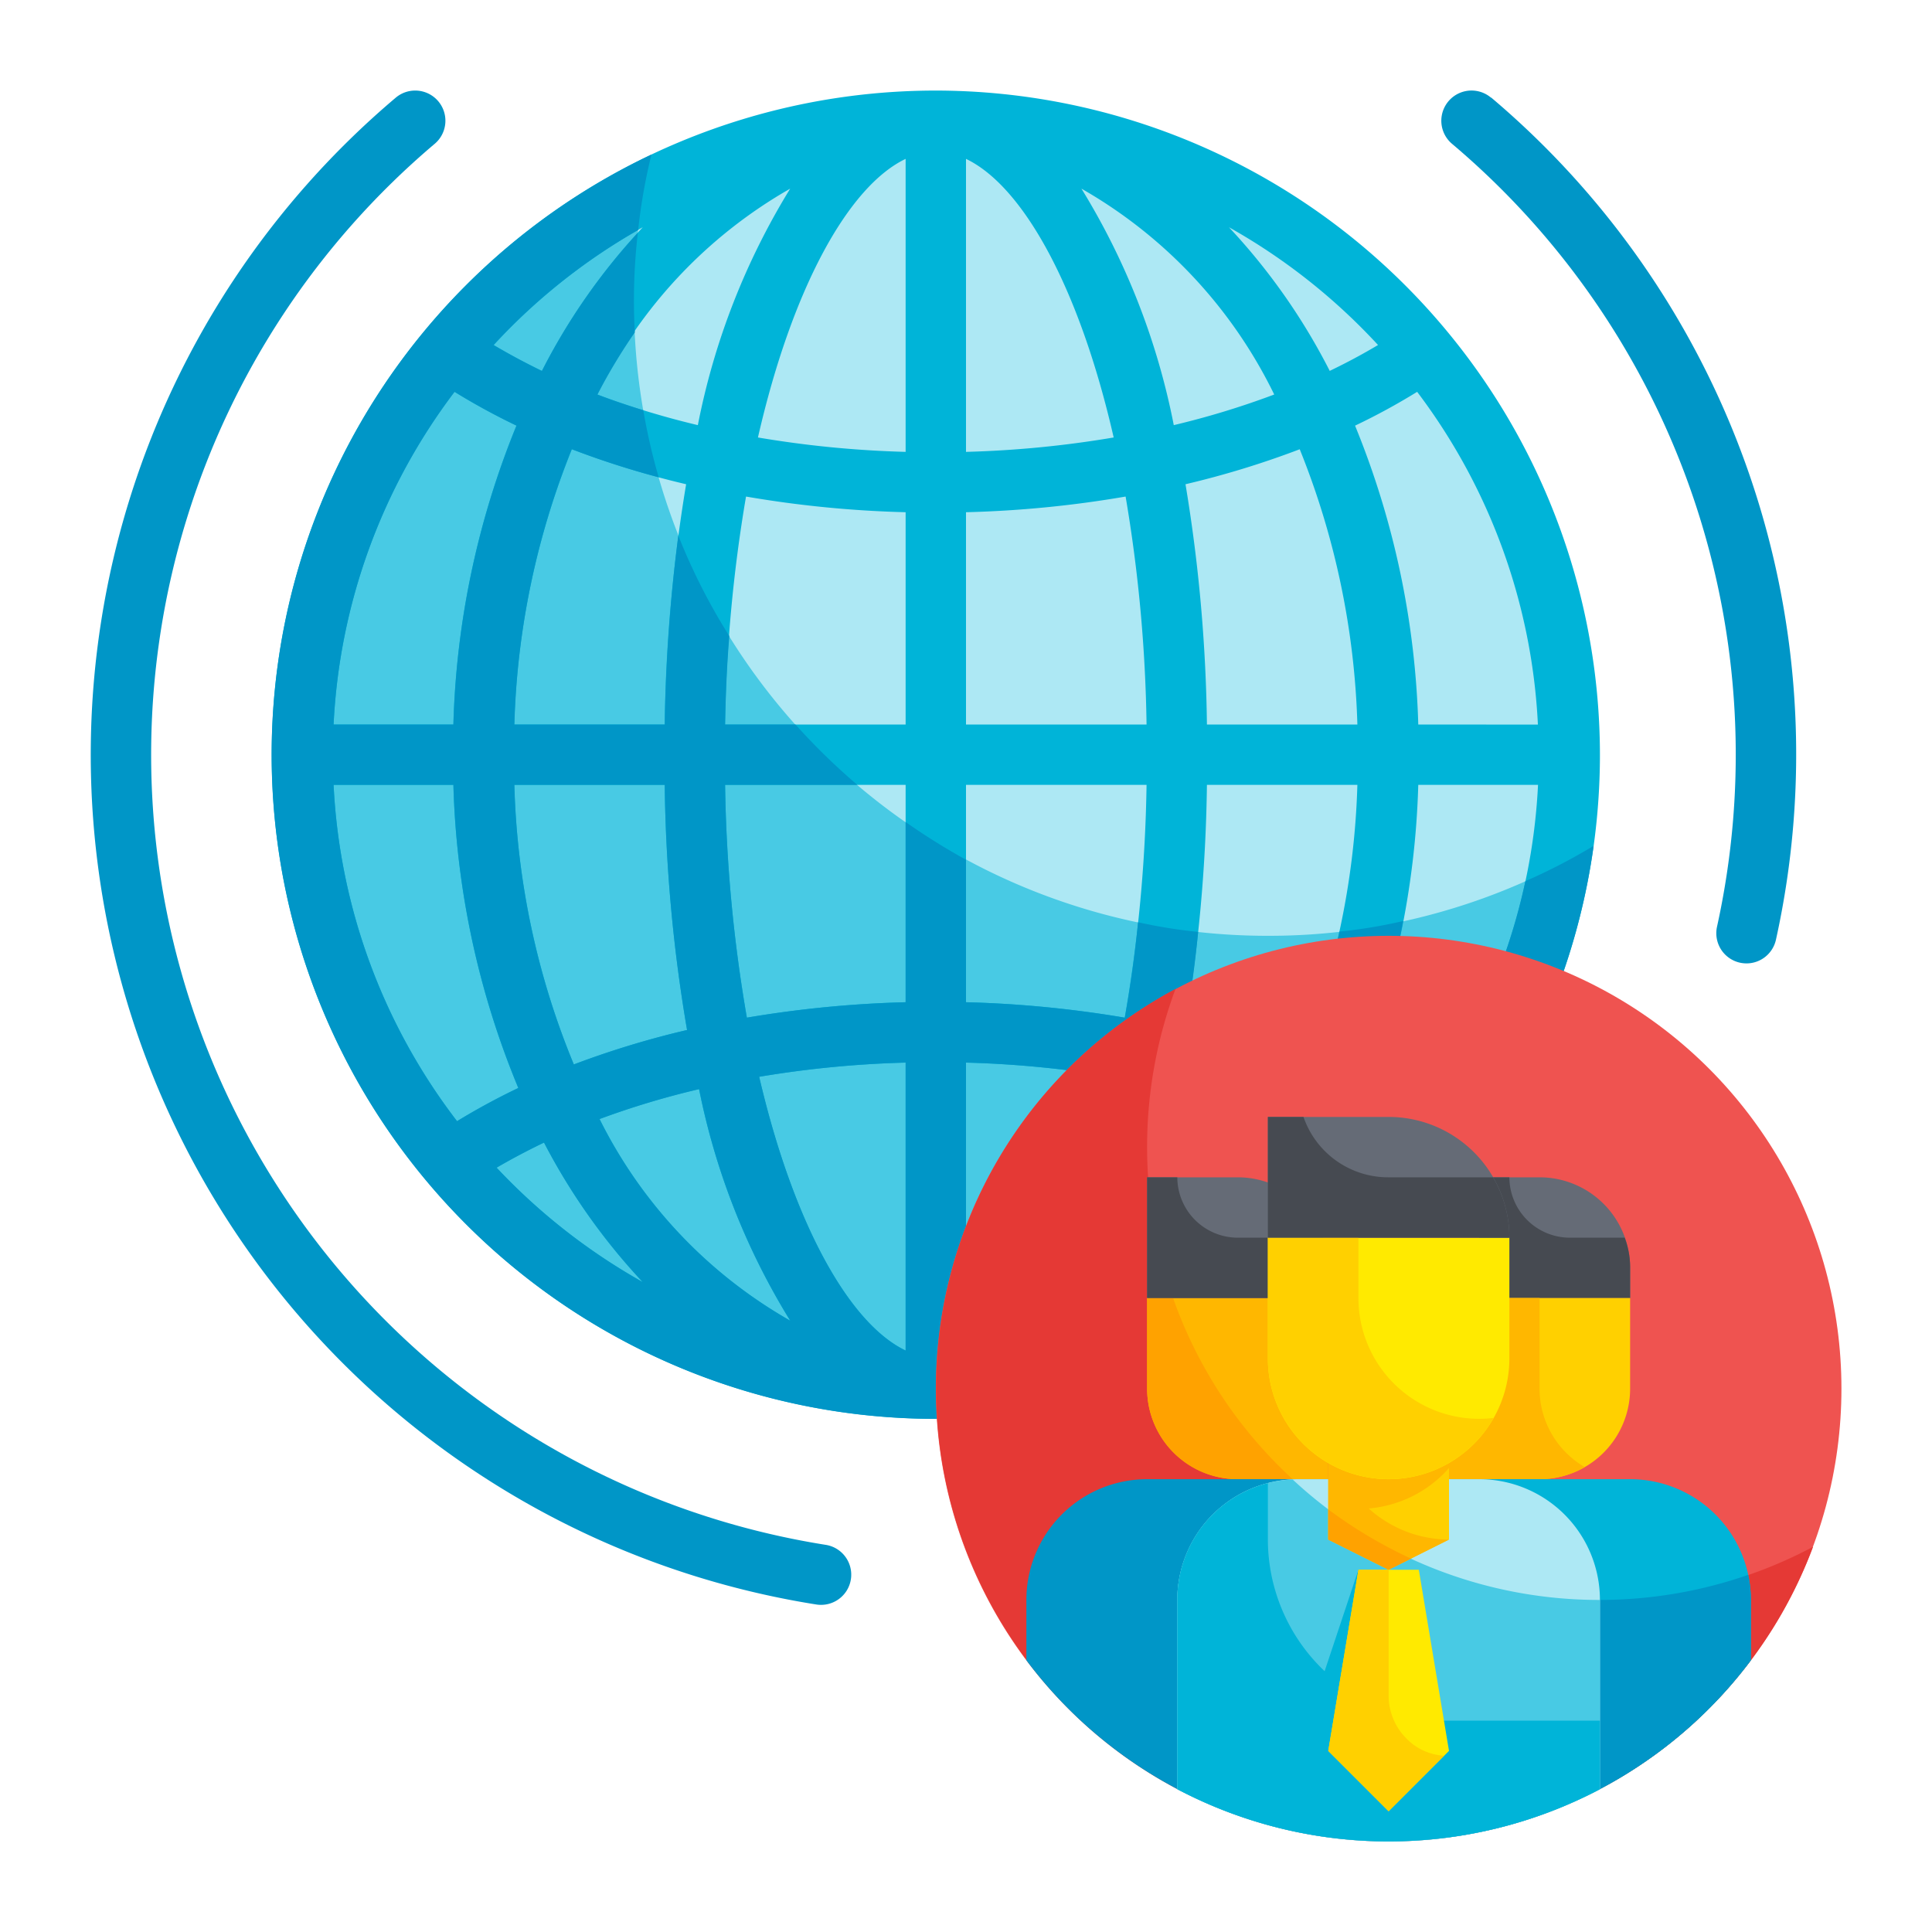 <svg height="512" viewBox="0 0 64 64" width="512" xmlns="http://www.w3.org/2000/svg"><g id="Flat"><g id="Color_copy" data-name="Color copy"><circle cx="31" cy="25" fill="#ade8f4" r="21"/><path d="m51.68 28.64a21 21 0 1 1 -30.36-22.28 20.989 20.989 0 0 0 20.68 24.64 20.89 20.89 0 0 0 9.68-2.36z" fill="#48cae4"/><path d="m31 3a22 22 0 1 0 22 22 22.025 22.025 0 0 0 -22-22zm14.649 8.429q-.765.456-1.6.857a20.67 20.67 0 0 0 -3.338-4.758 20.081 20.081 0 0 1 4.938 3.901zm-5.668 12.571a52.146 52.146 0 0 0 -.71-7.959 29.717 29.717 0 0 0 3.784-1.159 26.364 26.364 0 0 1 1.91 9.118zm-3.089-9.508a34.758 34.758 0 0 1 -4.892.477v-9.706c1.883.899 3.752 4.246 4.892 9.229zm-6.892-9.229v9.706a34.758 34.758 0 0 1 -4.892-.477c1.14-4.983 3.009-8.33 4.892-9.229zm0 11.705v7.032h-5.981a49.075 49.075 0 0 1 .694-7.551 36.483 36.483 0 0 0 5.287.519zm0 9.032v7.2a36.664 36.664 0 0 0 -5.257.513 48.96 48.96 0 0 1 -.724-7.713zm0 9.2v9.536c-1.863-.889-3.711-4.174-4.854-9.066a34.684 34.684 0 0 1 4.854-.47zm2 9.536v-9.536a34.684 34.684 0 0 1 4.854.47c-1.143 4.893-2.991 8.178-4.854 9.067zm0-11.536v-7.2h5.981a48.96 48.96 0 0 1 -.724 7.714 36.664 36.664 0 0 0 -5.257-.514zm0-9.2v-7.032a36.483 36.483 0 0 0 5.287-.519 49.075 49.075 0 0 1 .694 7.551zm6.883-9.917a23.563 23.563 0 0 0 -3.059-7.834 15.815 15.815 0 0 1 6.386 6.82 27.479 27.479 0 0 1 -3.327 1.014zm-12.707-7.834a23.563 23.563 0 0 0 -3.059 7.834 27.479 27.479 0 0 1 -3.327-1.014 15.815 15.815 0 0 1 6.386-6.82zm-3.447 9.792a52.273 52.273 0 0 0 -.71 7.959h-4.984a26.364 26.364 0 0 1 1.91-9.118 29.717 29.717 0 0 0 3.784 1.159zm-7.711 7.959h-3.967a19.856 19.856 0 0 1 4-11.023 21.513 21.513 0 0 0 2.057 1.12 28.206 28.206 0 0 0 -2.09 9.903zm0 2a28.174 28.174 0 0 0 2.152 10.042 21.7 21.7 0 0 0 -2.029 1.1 19.867 19.867 0 0 1 -4.09-11.142zm2.017 0h4.984a51.927 51.927 0 0 0 .741 8.12 29.56 29.56 0 0 0 -3.754 1.142 26.324 26.324 0 0 1 -1.971-9.262zm6.12 10.076a23.408 23.408 0 0 0 3.021 7.675 15.743 15.743 0 0 1 -6.313-6.681 27.542 27.542 0 0 1 3.292-.994zm12.669 7.675a23.408 23.408 0 0 0 3.021-7.675 27.542 27.542 0 0 1 3.292.994 15.743 15.743 0 0 1 -6.313 6.681zm3.416-9.631a51.927 51.927 0 0 0 .741-8.12h4.984a26.324 26.324 0 0 1 -1.971 9.262 29.56 29.56 0 0 0 -3.754-1.142zm7.742-8.12h3.967a19.867 19.867 0 0 1 -4.09 11.138 21.7 21.7 0 0 0 -2.029-1.1 28.174 28.174 0 0 0 2.152-10.038zm0-2a28.206 28.206 0 0 0 -2.094-9.9 21.513 21.513 0 0 0 2.057-1.12 19.856 19.856 0 0 1 4 11.023zm-25.689-16.472a20.67 20.67 0 0 0 -3.338 4.758q-.838-.4-1.6-.857a20.081 20.081 0 0 1 4.938-3.901zm-4.842 31.153q.752-.442 1.573-.833a20.658 20.658 0 0 0 3.269 4.624 20.1 20.1 0 0 1 -4.842-3.791zm24.256 3.791a20.658 20.658 0 0 0 3.269-4.624q.822.392 1.573.833a20.1 20.1 0 0 1 -4.842 3.791z" fill="#00b4d8"/><g fill="#0096c7"><path d="m49.393 3.236a1 1 0 1 0 -1.293 1.528 26.481 26.481 0 0 1 8.778 25.936 1 1 0 0 0 .763 1.191 1.046 1.046 0 0 0 .214.023 1 1 0 0 0 .976-.786 28.477 28.477 0 0 0 -9.438-27.9z"/><path d="m27.353 51.175a26.5 26.5 0 0 1 -12.953-46.411 1 1 0 1 0 -1.291-1.528 28.5 28.5 0 0 0 13.933 49.915 1.034 1.034 0 0 0 .156.012 1 1 0 0 0 .155-1.988z"/><path d="m50.53 29.19a19.915 19.915 0 0 1 -3.67 7.95 23 23 0 0 0 -2.03-1.1 26.726 26.726 0 0 0 1.65-5.53 16.292 16.292 0 0 1 -2.11.35 24.043 24.043 0 0 1 -1.38 4.4 29.838 29.838 0 0 0 -3.75-1.14c.19-1.04.34-2.12.45-3.25a16.5 16.5 0 0 1 -1.99-.32c-.11 1.11-.26 2.16-.44 3.16a37.5 37.5 0 0 0 -5.26-.51v-4.72a21.611 21.611 0 0 1 -2-1.25v5.97a37.5 37.5 0 0 0 -5.26.51 49.22 49.22 0 0 1 -.72-7.71h4.38a21.507 21.507 0 0 1 -2.05-2h-2.33c.02-1.01.06-1.98.14-2.93a20.023 20.023 0 0 1 -1.69-3.33 55.49 55.49 0 0 0 -.45 6.26h-4.98a26.349 26.349 0 0 1 1.9-9.12 27.715 27.715 0 0 0 2.88.93 19.912 19.912 0 0 1 -.51-2.22c-.52-.16-1.03-.33-1.52-.52a19.053 19.053 0 0 1 1.24-2.06c-.02-.33-.03-.67-.03-1.01a19.29 19.29 0 0 1 .13-2.29 20.48 20.48 0 0 0 -3.18 4.58c-.55-.27-1.09-.56-1.6-.86a19.861 19.861 0 0 1 4.79-3.81 18.655 18.655 0 0 1 .44-2.5 22 22 0 1 0 31.21 22.9 19.332 19.332 0 0 1 -2.26 1.17zm-28.51-3.19a51.635 51.635 0 0 0 .74 8.12 29.838 29.838 0 0 0 -3.75 1.14 25.9 25.9 0 0 1 -1.97-9.26zm-6.96-13.02a22.13 22.13 0 0 0 2.05 1.12 28.169 28.169 0 0 0 -2.09 9.9h-3.97a19.836 19.836 0 0 1 4.01-11.02zm.08 24.16a19.912 19.912 0 0 1 -4.09-11.14h3.97a28.21 28.21 0 0 0 2.15 10.04 23 23 0 0 0 -2.03 1.1zm1.31 1.54c.5-.29 1.03-.57 1.57-.83a20.806 20.806 0 0 0 3.27 4.62 20.232 20.232 0 0 1 -4.84-3.79zm3.41-1.61a27.561 27.561 0 0 1 3.3-.99 23.1 23.1 0 0 0 3.02 7.67 15.771 15.771 0 0 1 -6.32-6.68zm10.14 7.67c-1.86-.89-3.71-4.18-4.85-9.07a34.656 34.656 0 0 1 4.85-.47zm2 0v-9.54a34.656 34.656 0 0 1 4.85.47c-1.14 4.89-2.99 8.18-4.85 9.07zm3.82-.99a23.1 23.1 0 0 0 3.02-7.67 27.561 27.561 0 0 1 3.3.99 15.771 15.771 0 0 1 -6.32 6.68zm4.89-1.28a20.806 20.806 0 0 0 3.27-4.62c.54.26 1.07.54 1.57.83a20.232 20.232 0 0 1 -4.84 3.79z"/></g><circle cx="46" cy="46" fill="#ef5350" r="15"/><path d="m60.06 51.24a15 15 0 1 1 -21.12-18.48 15.009 15.009 0 0 0 21.12 18.48z" fill="#e53935"/><path d="m38 39h3a3 3 0 0 1 3 3v1a0 0 0 0 1 0 0h-6a0 0 0 0 1 0 0v-4a0 0 0 0 1 0 0z" fill="#656b76"/><path d="m38 43h6a0 0 0 0 1 0 0v6a0 0 0 0 1 0 0h-3a3 3 0 0 1 -3-3v-3a0 0 0 0 1 0 0z" fill="#ffb700"/><path d="m42.82 49h-1.82a3 3 0 0 1 -3-3v-3h.86a14.8 14.8 0 0 0 3.96 6z" fill="#ffa200"/><path d="m34 53v2a14.968 14.968 0 0 0 10 5.86v-11.86h-6a4 4 0 0 0 -4 4z" fill="#0096c7"/><path d="m43 42v1h-5v-4h1a2.006 2.006 0 0 0 2 2h1.82a2.772 2.772 0 0 1 .18 1z" fill="#464a51"/><path d="m49 39h2a3 3 0 0 1 3 3v1a0 0 0 0 1 0 0h-5a0 0 0 0 1 0 0v-4a0 0 0 0 1 0 0z" fill="#656b76"/><path d="m54 42v1h-5v-4h1a2.006 2.006 0 0 0 2 2h1.82a2.772 2.772 0 0 1 .18 1z" fill="#464a51"/><path d="m48 43h6a0 0 0 0 1 0 0v3a3 3 0 0 1 -3 3h-3a0 0 0 0 1 0 0v-6a0 0 0 0 1 0 0z" fill="#ffd000"/><path d="m52.5 48.6a3.026 3.026 0 0 1 -1.5.4h-3v-6h3v3a3 3 0 0 0 1.5 2.6z" fill="#ffb700"/><path d="m58 53v2a14.968 14.968 0 0 1 -10 5.86v-11.86h6a4 4 0 0 1 4 4z" fill="#00b4d8"/><path d="m58 53v2a14.968 14.968 0 0 1 -10 5.86v-8.72a14.952 14.952 0 0 0 9.91.03 3.77 3.77 0 0 1 .09.83z" fill="#0096c7"/><path d="m53 53v6.27a15.027 15.027 0 0 1 -14 0v-6.27a4 4 0 0 1 4-4h6a4 4 0 0 1 4 4z" fill="#ade8f4"/><path d="m53 53v6.27a15.027 15.027 0 0 1 -14 0v-6.27a3.988 3.988 0 0 1 3.82-3.99 14.908 14.908 0 0 0 10.18 3.99z" fill="#48cae4"/><path d="m53 57v2.27a15.027 15.027 0 0 1 -14 0v-6.27a3.992 3.992 0 0 1 3-3.87v1.87a6.016 6.016 0 0 0 1.88 4.36l1.12-3.36h1l.81 4.88a5.858 5.858 0 0 0 1.19.12z" fill="#00b4d8"/><path d="m48 51-2 1-2-1v-5h4z" fill="#ffd000"/><path d="m48 58-2 2-2-2 1-6h2z" fill="#ffea00"/><path d="m48 48.63a3.987 3.987 0 0 1 -2.66 1.34 3.988 3.988 0 0 0 2.66 1.03l-2 1-2-1v-5h4z" fill="#ffb700"/><path d="m42 41h8a0 0 0 0 1 0 0v4a4 4 0 0 1 -4 4 4 4 0 0 1 -4-4v-4a0 0 0 0 1 0 0z" fill="#ffea00"/><path d="m42 37h4a4 4 0 0 1 4 4 0 0 0 0 1 0 0h-8a0 0 0 0 1 0 0v-4a0 0 0 0 1 0 0z" fill="#656b76"/><path d="m49.48 46.97a4 4 0 0 1 -7.48-1.97v-4h3v2a4 4 0 0 0 4 4 3.866 3.866 0 0 0 .48-.03z" fill="#ffd000"/><path d="m47.84 58.16-1.84 1.84-2-2 1-6h1v4.17a2.006 2.006 0 0 0 .59 1.42 1.883 1.883 0 0 0 1.25.57z" fill="#ffd000"/><path d="m46.74 51.63-.74.37-2-1v-1a15.361 15.361 0 0 0 2.74 1.63z" fill="#ffa200"/><path d="m50 41h-8v-4h1.18a2.968 2.968 0 0 0 2.82 2h3.46a3.989 3.989 0 0 1 .54 2z" fill="#464a51"/></g></g></svg>